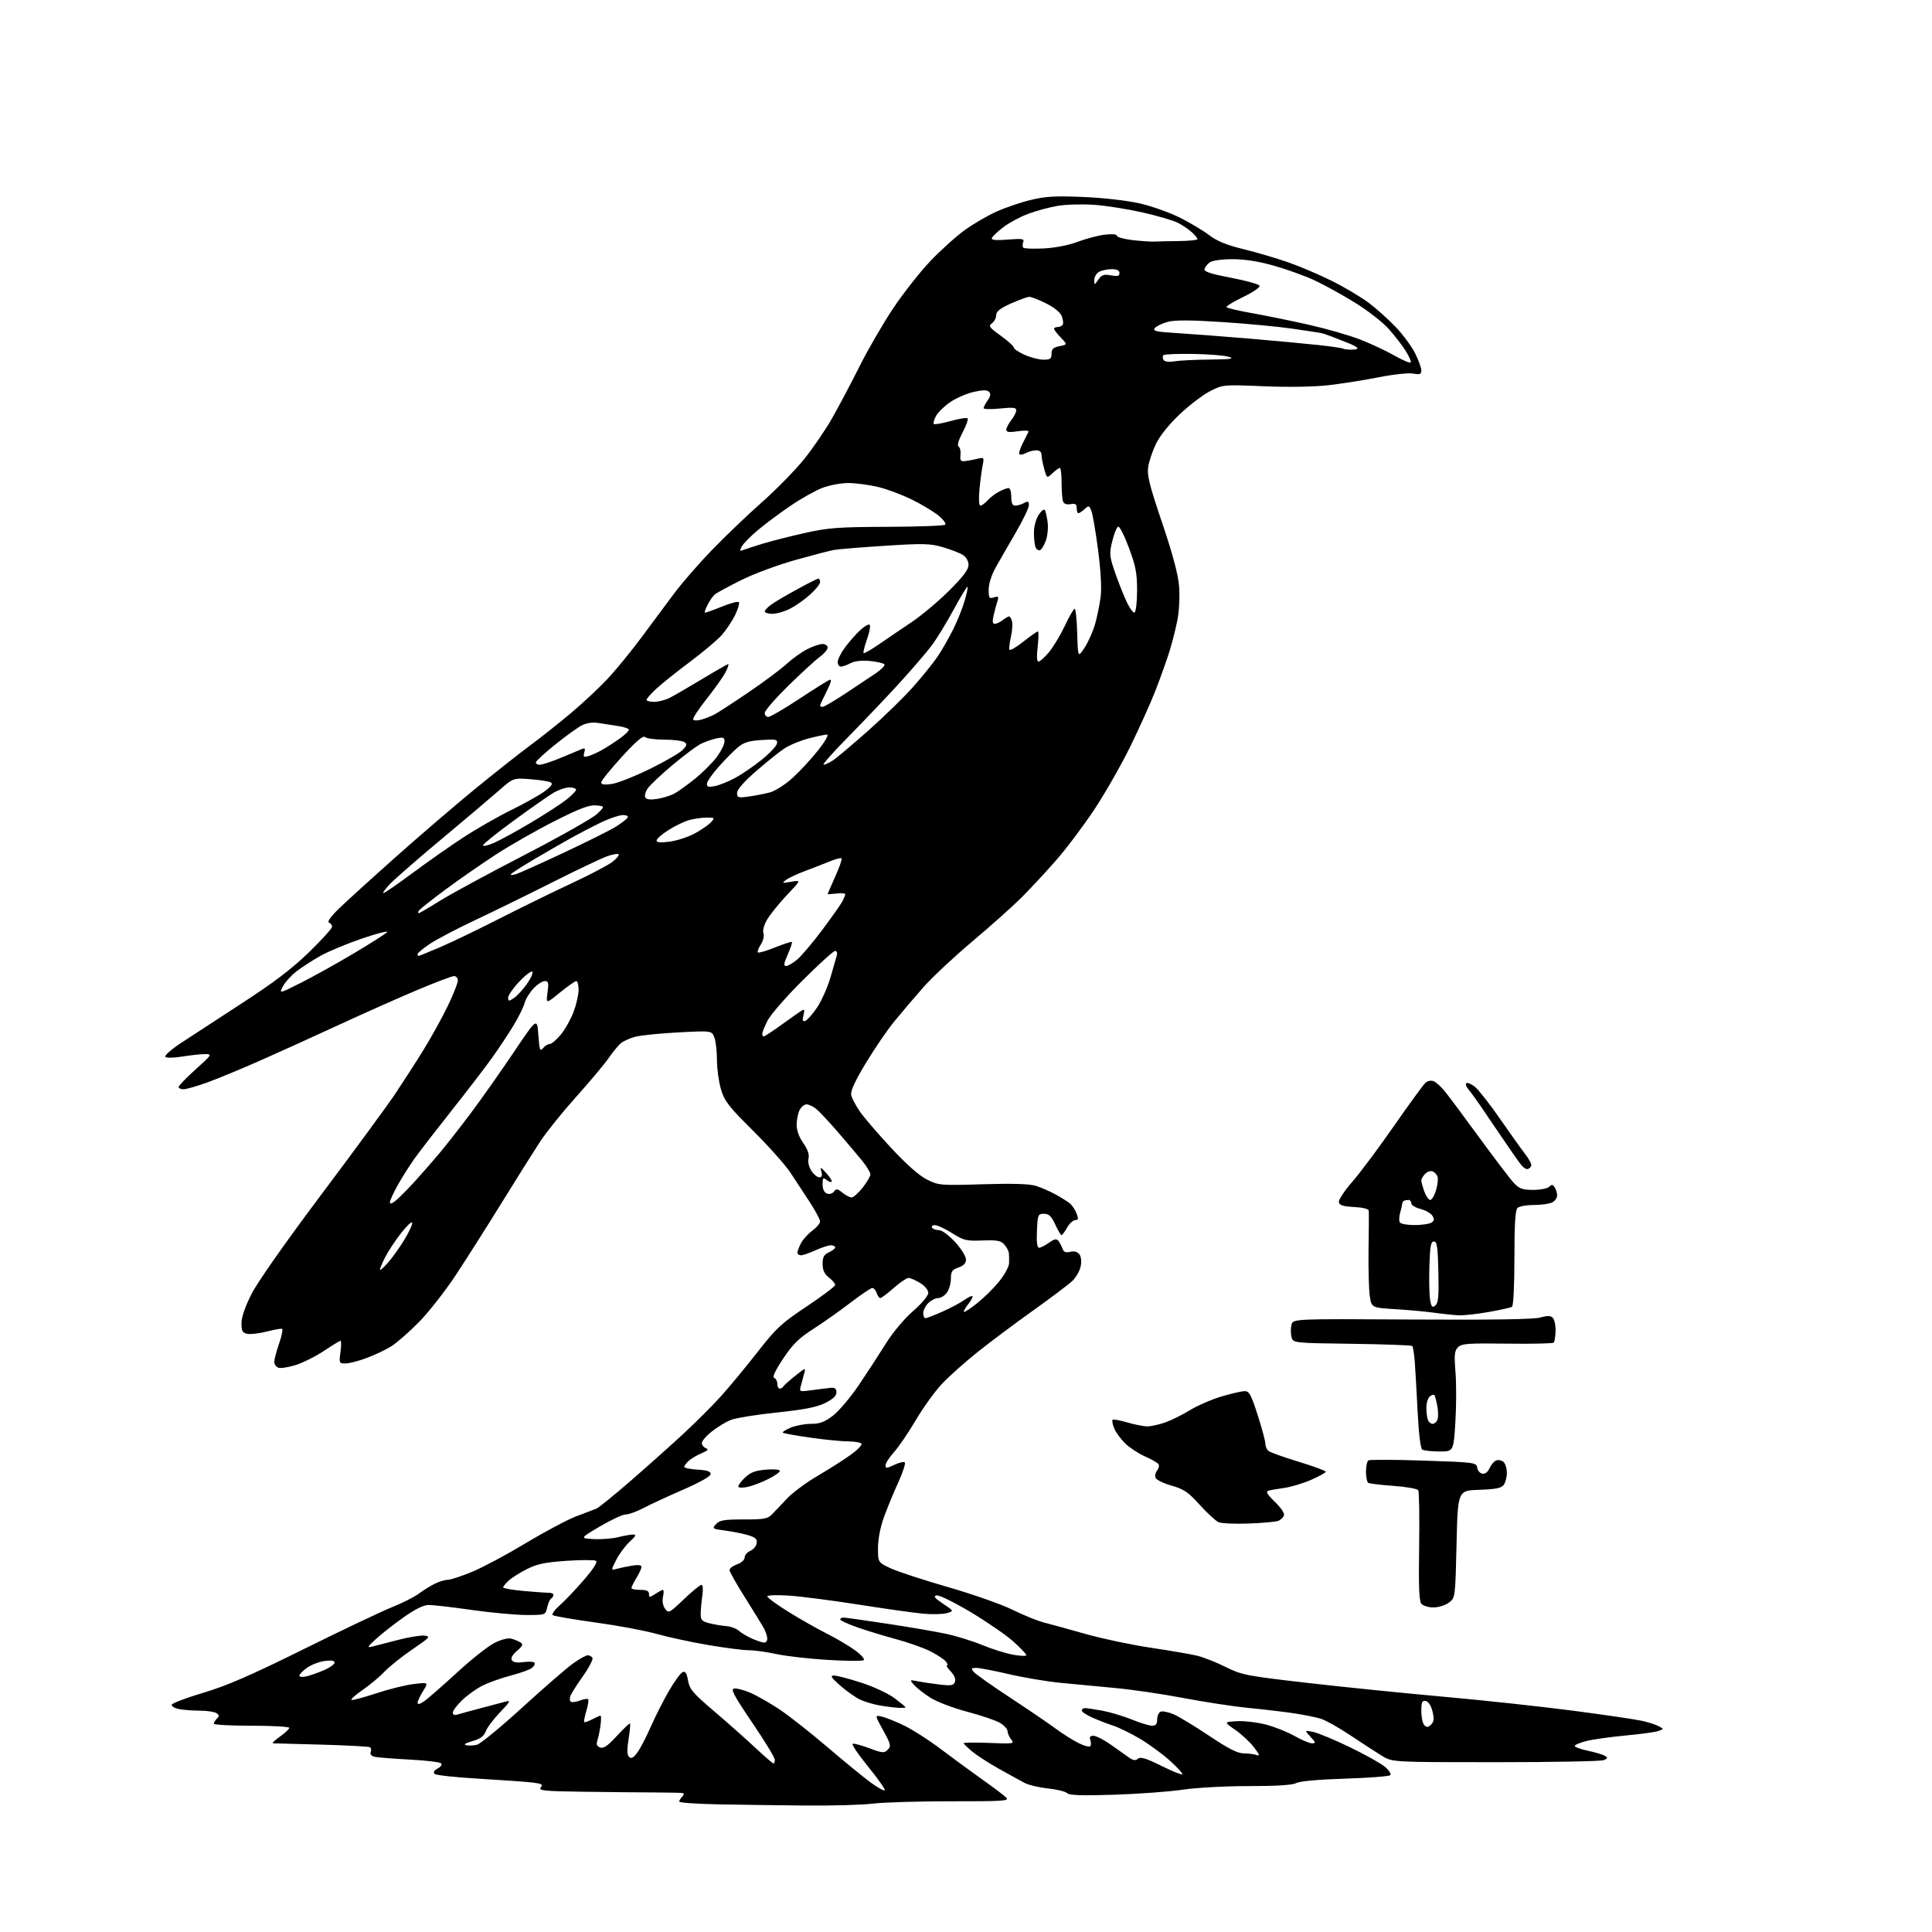 <?xml version="1.0" encoding="UTF-8" standalone="no"?>
<svg 
  version="1.1" 
  xmlns="http://www.w3.org/2000/svg" 
  xmlns:xlink="http://www.w3.org/1999/xlink" 
  xmlns:svg="http://www.w3.org/2000/svg"
  xmlns:rdf="http://www.w3.org/1999/02/22-rdf-syntax-ns#"
  xmlns:cc="http://creativecommons.org/ns#"
  xmlns:dc="http://purl.org/dc/elements/1.1/"
  viewBox="0 0 768 768"
  width="768"
  height="768"
>
<style>svg {background-color: white; }</style>"
<path stroke="none" fill="black" fill-rule="evenodd" d="M320.00,717.73C309.27,717.64 293.64,717.42 285.25,717.25C276.86,717.08 270.00,716.60 270.00,716.17C270.00,715.75 270.54,714.86 271.20,714.20C271.86,713.54 271.97,712.90 271.45,712.78C270.93,712.66 266.00,712.55 260.50,712.53C255.00,712.51 242.23,712.39 232.13,712.25C216.33,712.04 213.92,711.80 214.94,710.57C215.93,709.38 215.41,709.05 211.81,708.60C209.44,708.30 199.90,707.62 190.61,707.08C181.32,706.55 173.28,705.68 172.75,705.15C172.13,704.53 172.58,703.76 174.00,703.00C175.27,702.32 175.84,701.44 175.34,700.94C174.86,700.46 169.30,699.80 162.98,699.47C156.67,699.14 150.45,698.66 149.16,698.40C147.64,698.08 147.01,697.41 147.37,696.49C147.67,695.71 147.54,694.83 147.08,694.55C146.63,694.27 137.99,693.81 127.89,693.52C117.79,693.23 109.08,693.00 108.53,693.00C107.98,693.00 109.21,691.80 111.26,690.34C113.32,688.88 115.00,687.30 115.00,686.84C115.00,686.38 108.25,686.00 100.00,686.00C91.75,686.00 85.00,685.64 85.00,685.20C85.00,684.76 85.56,683.84 86.24,683.16C87.23,682.17 87.18,681.72 85.99,680.97C85.17,680.45 82.19,680.02 79.37,680.02C76.56,680.01 72.83,679.72 71.09,679.37C69.35,679.02 68.09,678.24 68.29,677.63C68.49,677.02 74.17,674.88 80.91,672.87C90.26,670.09 99.71,665.97 120.83,655.51C136.05,647.97 151.81,640.48 155.86,638.87C159.91,637.25 164.63,634.88 166.36,633.58C168.09,632.29 170.94,630.51 172.70,629.62C174.46,628.73 176.83,628.00 177.97,628.00C179.11,628.00 183.52,626.55 187.77,624.78C192.02,623.01 201.57,617.90 209.00,613.43C216.43,608.95 225.43,604.16 229.00,602.78C232.57,601.40 236.18,600.04 237.00,599.75C237.82,599.47 243.88,594.57 250.46,588.87C257.03,583.17 266.48,574.73 271.46,570.13C276.43,565.53 283.23,558.75 286.56,555.06C289.89,551.38 296.40,543.51 301.03,537.58C308.61,527.88 310.58,526.04 320.73,519.29C326.93,515.16 332.00,511.33 332.00,510.78C332.00,510.24 330.88,508.90 329.50,507.82C327.70,506.40 327.00,504.89 327.00,502.41C327.00,499.70 327.54,498.71 329.50,497.82C330.88,497.19 332.00,496.30 332.00,495.84C332.00,495.38 331.21,495.01 330.25,495.02C329.29,495.03 326.54,495.93 324.14,497.02C321.74,498.11 319.16,499.00 318.39,499.00C317.63,499.00 317.00,498.53 317.00,497.95C317.00,497.37 317.63,495.69 318.40,494.20C319.17,492.72 321.20,490.47 322.90,489.22C324.61,487.97 326.00,486.31 326.00,485.54C326.00,484.77 324.14,481.30 321.87,477.82C319.61,474.34 316.12,469.04 314.12,466.02C312.13,463.01 305.48,455.57 299.35,449.48C289.61,439.81 288.00,437.74 286.60,433.03C285.72,430.06 285.00,424.82 285.00,421.38C285.00,417.94 284.54,413.91 283.97,412.42C282.94,409.70 282.94,409.70 269.72,410.39C262.45,410.77 254.70,411.55 252.50,412.13C250.30,412.71 247.66,413.93 246.63,414.84C245.61,415.75 243.44,418.42 241.82,420.77C240.20,423.12 234.45,429.98 229.03,436.01C223.62,442.04 217.20,450.02 214.75,453.74C212.31,457.46 205.44,468.38 199.50,478.00C193.56,487.62 185.28,500.67 181.10,506.99C176.92,513.30 170.35,521.68 166.50,525.59C162.65,529.50 157.70,533.83 155.50,535.20C153.30,536.57 148.90,538.66 145.71,539.84C142.53,541.03 138.76,542.00 137.33,542.00C134.82,542.00 134.75,541.84 135.34,537.50C135.68,535.02 135.69,533.00 135.36,533.00C135.02,533.00 132.08,534.79 128.81,536.97C125.53,539.16 120.46,541.70 117.54,542.62C114.61,543.54 111.49,544.02 110.61,543.68C109.72,543.34 109.01,542.26 109.03,541.28C109.05,540.30 109.92,537.02 110.97,534.00C112.02,530.98 112.53,528.38 112.11,528.23C111.70,528.07 108.96,528.56 106.04,529.31C103.12,530.06 99.66,530.47 98.36,530.22C96.38,529.84 96.00,529.17 96.00,526.00C96.00,523.59 97.43,519.40 99.99,514.37C102.35,509.70 113.60,493.68 127.62,475.00C140.62,457.68 153.84,439.68 156.98,435.00C160.12,430.32 165.22,422.42 168.30,417.43C171.38,412.44 175.72,404.59 177.95,399.99C180.18,395.38 182.00,390.79 182.00,389.80C182.00,388.81 181.33,388.00 180.51,388.00C179.69,388.00 173.05,390.51 165.76,393.59C158.47,396.66 144.40,402.92 134.50,407.50C124.60,412.08 110.42,418.51 103.00,421.78C95.58,425.06 86.21,428.92 82.19,430.37C78.17,431.82 74.01,433.00 72.94,433.00C71.87,433.00 71.00,432.59 71.00,432.09C71.00,431.59 74.04,428.44 77.75,425.11C84.33,419.19 84.43,419.04 81.50,419.02C79.85,419.02 75.81,419.45 72.53,419.99C69.25,420.53 66.19,420.59 65.73,420.13C65.27,419.67 67.95,417.26 71.69,414.77C75.44,412.29 86.38,405.15 96.00,398.91C108.78,390.63 116.00,385.15 122.75,378.60C127.84,373.67 132.00,369.08 132.00,368.40C132.00,367.72 131.44,366.97 130.75,366.73C129.99,366.46 131.48,364.35 134.51,361.40C137.26,358.70 147.39,349.50 157.01,340.94C166.63,332.37 180.80,320.21 188.50,313.90C196.20,307.59 206.10,299.76 210.50,296.50C214.90,293.24 222.33,287.36 227.00,283.43C231.68,279.50 238.22,273.38 241.53,269.84C244.85,266.29 250.88,258.92 254.94,253.45C258.99,247.98 264.83,240.12 267.91,236.00C270.98,231.88 277.73,224.11 282.91,218.74C288.09,213.37 297.03,204.82 302.77,199.74C308.52,194.66 316.12,186.90 319.67,182.50C323.21,178.10 328.28,170.68 330.92,166.00C333.57,161.32 338.46,152.06 341.79,145.42C345.12,138.77 351.13,128.43 355.14,122.43C359.15,116.44 365.82,107.98 369.96,103.64C374.11,99.30 380.27,93.77 383.65,91.36C387.04,88.94 392.66,85.67 396.15,84.10C399.64,82.52 405.77,80.44 409.77,79.48C415.67,78.05 419.61,77.83 430.77,78.31C438.79,78.65 448.09,79.72 453.14,80.88C457.89,81.97 465.08,84.53 469.12,86.56C473.15,88.59 478.37,91.72 480.72,93.51C483.77,95.84 487.63,97.42 494.25,99.03C499.34,100.28 507.32,102.62 512.00,104.24C516.67,105.87 524.55,109.22 529.50,111.70C534.45,114.17 540.98,118.05 544.00,120.31C547.02,122.57 551.87,126.90 554.77,129.94C557.67,132.97 561.16,137.69 562.52,140.42C563.89,143.16 565.00,146.22 565.00,147.24C565.00,148.78 564.46,148.99 561.75,148.50C559.96,148.17 553.85,148.82 548.13,149.96C542.43,151.09 533.43,152.51 528.13,153.12C522.24,153.79 512.24,153.95 502.34,153.54C486.33,152.88 486.14,152.89 481.10,155.45C478.30,156.87 472.86,160.99 469.03,164.61C464.78,168.62 461.08,173.21 459.56,176.35C458.18,179.18 456.78,183.33 456.43,185.56C455.92,188.91 456.88,192.80 461.96,207.80C466.11,220.05 468.31,228.25 468.70,232.94C469.02,236.83 468.76,242.67 468.09,246.20C467.44,249.66 465.98,255.43 464.86,259.00C463.74,262.57 461.24,269.55 459.32,274.50C457.39,279.45 452.87,289.49 449.28,296.81C445.69,304.12 439.26,315.37 435.00,321.81C430.74,328.24 423.90,337.32 419.80,342.00C415.70,346.68 409.51,353.34 406.03,356.82C402.55,360.30 393.80,368.10 386.60,374.16C379.39,380.22 370.65,388.40 367.16,392.34C363.68,396.28 358.44,402.43 355.52,406.00C352.61,409.57 347.44,417.16 344.03,422.85C339.63,430.18 337.99,433.83 338.39,435.40C338.69,436.62 340.19,439.46 341.72,441.72C343.25,443.98 348.82,450.48 354.10,456.17C360.36,462.90 365.37,467.33 368.49,468.89C373.14,471.21 373.81,471.27 390.68,470.76C402.48,470.40 409.28,470.61 411.79,471.40C413.83,472.03 417.30,473.54 419.50,474.75C421.70,475.96 424.27,477.56 425.21,478.31C426.15,479.05 427.38,480.86 427.94,482.33C428.76,484.50 428.66,485.00 427.43,485.00C426.59,485.00 425.14,486.35 424.20,487.99C423.27,489.64 422.26,490.99 421.97,490.99C421.68,491.00 420.56,489.09 419.47,486.75C417.92,483.41 416.96,482.50 415.00,482.50C412.61,482.50 412.49,482.80 412.20,489.25C412.00,493.81 412.28,496.00 413.05,496.00C413.68,496.00 415.45,495.11 416.98,494.01C419.14,492.47 419.99,492.30 420.73,493.26C421.26,493.94 421.99,495.34 422.35,496.36C422.84,497.72 423.64,498.06 425.39,497.62C426.89,497.24 428.23,497.57 429.00,498.50C429.75,499.41 429.99,501.27 429.60,503.31C429.26,505.15 427.74,507.81 426.24,509.23C424.73,510.65 417.70,515.94 410.62,520.99C403.54,526.04 393.64,533.44 388.62,537.45C383.60,541.45 377.22,547.15 374.43,550.11C371.65,553.08 366.98,559.55 364.06,564.50C361.15,569.45 357.24,575.19 355.38,577.25C353.52,579.32 352.00,581.67 352.00,582.49C352.00,583.76 352.49,583.73 355.49,582.30C357.41,581.39 359.29,580.96 359.67,581.34C360.06,581.72 358.89,585.29 357.08,589.27C355.26,593.25 352.72,599.42 351.41,603.00C349.96,606.99 349.03,611.74 349.02,615.31C349.00,621.11 349.00,621.11 354.25,623.51C357.14,624.83 367.38,628.17 377.00,630.94C386.62,633.71 398.10,637.75 402.50,639.91C406.90,642.08 412.52,644.36 415.00,644.98C417.48,645.61 424.90,647.65 431.50,649.52C438.10,651.39 449.80,653.86 457.50,655.01C465.20,656.16 473.52,657.59 476.00,658.20C478.48,658.81 483.53,660.81 487.24,662.66C493.61,665.83 495.42,666.18 519.74,668.98C533.91,670.61 558.33,673.09 574.00,674.49C589.67,675.89 612.79,678.39 625.37,680.04C637.95,681.69 650.27,683.50 652.75,684.06C655.23,684.61 658.19,685.57 659.34,686.18C661.43,687.30 661.43,687.30 659.30,688.08C658.14,688.52 652.24,689.33 646.19,689.89C640.15,690.46 633.13,691.44 630.60,692.08C628.07,692.72 626.00,693.60 626.00,694.05C626.00,694.49 628.36,695.35 631.25,695.96C634.14,696.56 637.16,697.47 637.97,697.97C639.21,698.74 639.13,699.02 637.47,699.70C636.39,700.14 617.05,700.50 594.50,700.50C553.50,700.50 553.50,700.50 549.39,698.00C547.13,696.62 541.50,692.97 536.89,689.88C532.28,686.79 526.92,683.79 525.00,683.20C523.08,682.62 518.35,681.67 514.50,681.08C510.65,680.50 502.55,679.54 496.50,678.95C490.45,678.36 478.75,676.58 470.50,675.00C462.25,673.43 450.10,671.64 443.50,671.03C436.90,670.43 427.00,669.48 421.50,668.94C416.00,668.40 406.77,666.85 401.00,665.49C395.23,664.14 389.43,663.03 388.13,663.02C386.06,663.00 385.93,663.21 387.09,664.61C387.83,665.50 394.30,670.08 401.47,674.79C408.64,679.50 416.75,685.02 419.50,687.06C422.25,689.10 426.39,691.72 428.70,692.88C431.00,694.04 433.14,694.58 433.45,694.08C433.76,693.59 433.73,692.46 433.40,691.59C432.97,690.48 433.36,690.00 434.66,690.00C435.69,690.00 438.78,691.58 441.52,693.50C444.26,695.43 447.51,697.73 448.76,698.62C450.45,699.83 451.35,699.96 452.36,699.12C453.38,698.27 455.57,698.93 461.60,701.92C465.94,704.08 469.72,705.61 469.99,705.32C470.27,705.03 468.02,702.57 465.00,699.85C461.98,697.13 456.57,693.19 453.00,691.09C449.43,688.99 444.73,686.69 442.56,685.99C440.39,685.29 436.68,683.86 434.31,682.81C431.94,681.76 430.00,680.48 430.00,679.95C430.00,679.43 430.59,679.00 431.32,679.00C432.04,679.00 435.15,679.47 438.23,680.03C441.31,680.60 446.56,682.18 449.89,683.53C453.23,684.89 456.87,686.00 457.98,686.00C459.47,686.00 460.00,685.34 460.00,683.47C460.00,682.08 460.62,680.70 461.38,680.41C462.14,680.11 464.40,680.56 466.41,681.40C468.41,682.23 474.79,686.09 480.58,689.96C488.41,695.20 491.97,697.00 494.47,697.00C496.32,697.00 498.63,697.31 499.61,697.68C500.92,698.18 500.64,697.39 498.51,694.61C496.94,692.55 493.59,689.43 491.08,687.68C486.50,684.50 486.50,684.50 491.67,684.20C494.51,684.04 499.68,684.64 503.17,685.53C506.65,686.43 511.80,688.48 514.62,690.08C517.44,691.69 520.55,693.00 521.55,693.00C523.12,693.00 523.05,692.67 520.92,690.38C518.50,687.77 518.50,687.77 522.00,688.47C523.92,688.86 530.45,691.57 536.50,694.49C542.55,697.41 548.85,700.93 550.50,702.31C552.15,703.69 553.13,705.20 552.67,705.66C552.21,706.12 544.11,706.74 534.67,707.04C524.11,707.37 516.66,708.05 515.32,708.79C513.85,709.60 507.62,710.00 496.44,710.00C487.11,710.00 475.49,710.63 470.12,711.43C464.83,712.22 452.60,713.11 442.95,713.43C430.03,713.84 425.08,713.68 424.20,712.80C423.54,712.14 420.14,711.31 416.64,710.95C413.15,710.58 408.98,709.61 407.39,708.78C405.80,707.95 401.21,705.42 397.18,703.17C393.16,700.92 388.35,697.82 386.50,696.29C384.66,694.75 383.11,693.26 383.07,692.96C383.03,692.67 387.60,692.61 393.23,692.84C402.90,693.23 403.37,693.16 401.99,691.49C401.19,690.52 400.52,689.03 400.52,688.17C400.51,687.32 399.13,685.82 397.46,684.84C395.80,683.87 389.95,681.89 384.46,680.44C378.98,679.00 372.43,676.50 369.89,674.90C367.36,673.29 364.44,671.01 363.39,669.84C361.50,667.69 361.50,667.69 364.95,668.36C366.84,668.73 370.77,669.31 373.68,669.65C378.07,670.17 379.07,669.99 379.61,668.58C380.01,667.53 379.39,665.98 377.95,664.45C376.69,663.10 376.01,662.00 376.45,662.00C376.89,662.00 376.66,661.29 375.94,660.42C375.21,659.55 372.46,657.74 369.80,656.40C367.15,655.06 361.05,652.90 356.24,651.60C351.43,650.31 344.46,648.18 340.75,646.88C337.04,645.57 334.00,644.17 334.00,643.75C334.00,643.34 334.56,643.00 335.25,643.00C335.94,643.00 343.70,644.09 352.50,645.43C361.30,646.76 371.88,648.57 376.00,649.45C380.12,650.33 386.65,652.35 390.50,653.94C394.35,655.53 399.86,657.26 402.75,657.78C405.64,658.30 408.00,658.38 408.00,657.96C408.00,657.53 405.67,655.09 402.83,652.54C399.99,649.98 392.37,644.73 385.90,640.86C379.43,636.99 373.32,633.99 372.32,634.20C370.91,634.49 371.49,635.24 374.87,637.50C379.24,640.43 379.24,640.43 376.37,641.25C374.79,641.70 370.57,641.80 367.00,641.47C363.43,641.14 351.95,639.53 341.50,637.88C331.05,636.23 318.56,634.62 313.75,634.29C308.80,633.96 305.01,634.09 305.02,634.60C305.03,635.10 308.74,637.81 313.27,640.64C317.80,643.46 324.65,647.36 328.50,649.29C332.35,651.23 337.46,654.24 339.86,655.99C342.26,657.74 343.84,659.51 343.36,659.92C342.89,660.33 336.43,660.30 329.00,659.84C321.57,659.39 312.41,658.34 308.63,657.51C304.85,656.68 299.95,656.00 297.74,656.00C295.53,656.00 288.27,655.07 281.61,653.94C274.95,652.81 265.68,650.81 261.00,649.50C256.32,648.18 245.30,646.13 236.50,644.93C227.70,643.72 220.14,642.42 219.70,642.02C219.26,641.62 220.54,639.86 222.54,638.10C224.55,636.34 228.86,631.80 232.12,628.02C235.95,623.58 237.65,620.90 236.91,620.45C236.29,620.06 231.01,620.06 225.20,620.45C216.83,621.01 213.56,621.69 209.56,623.69C206.78,625.08 203.49,627.15 202.25,628.28C201.01,629.42 200.00,630.65 200.00,631.03C200.00,631.40 203.71,632.04 208.25,632.44C212.79,632.85 217.29,633.17 218.25,633.15C219.21,633.14 220.00,633.52 220.00,634.00C220.00,634.49 219.58,635.14 219.08,635.45C218.57,635.77 217.86,637.37 217.50,639.01C216.84,642.00 216.84,642.00 209.17,641.98C204.95,641.98 195.21,641.08 187.53,639.98C179.84,638.89 172.17,638.00 170.47,638.00C168.39,638.00 165.14,639.59 160.44,642.91C156.62,645.61 151.70,649.46 149.50,651.48C145.98,654.70 145.80,655.07 148.00,654.53C149.38,654.19 153.98,653.00 158.24,651.89C162.49,650.78 167.22,650.01 168.74,650.18C171.28,650.48 170.90,650.91 163.89,655.68C159.71,658.53 154.76,662.49 152.89,664.48C151.03,666.46 147.10,669.74 144.17,671.77C141.24,673.79 139.25,675.58 139.76,675.75C140.28,675.93 144.70,674.73 149.60,673.11C154.49,671.48 161.16,669.83 164.42,669.44C170.33,668.73 170.33,668.73 168.17,672.23C166.97,674.16 166.00,676.28 166.00,676.94C166.00,677.68 167.04,677.39 168.75,676.17C170.26,675.08 176.13,669.95 181.79,664.76C187.45,659.56 194.11,654.30 196.59,653.06C199.29,651.71 201.98,651.04 203.30,651.40C204.51,651.72 206.14,652.40 206.91,652.90C208.05,653.64 207.78,654.29 205.50,656.25C203.69,657.80 202.96,659.13 203.47,659.95C203.99,660.79 205.58,661.05 208.13,660.71C210.26,660.42 212.22,660.55 212.49,660.98C212.76,661.42 212.31,662.32 211.50,663.00C210.69,663.67 206.92,665.04 203.13,666.03C199.33,667.03 194.26,668.83 191.86,670.03C189.46,671.23 185.81,673.83 183.75,675.81C181.69,677.79 180.00,680.02 180.00,680.77C180.00,681.61 180.67,681.92 181.75,681.58C182.71,681.28 186.88,680.14 191.00,679.06C195.12,677.97 199.62,676.77 201.00,676.41C203.15,675.83 202.85,676.41 198.81,680.62C196.23,683.30 193.66,686.71 193.10,688.20C192.35,690.19 190.97,691.22 187.79,692.12C184.99,692.92 184.13,693.49 185.33,693.76C186.34,693.99 188.26,693.90 189.61,693.56C190.96,693.22 199.08,686.55 207.65,678.72C216.23,670.90 225.29,663.04 227.80,661.25C230.30,659.46 232.92,658.00 233.62,658.00C234.31,658.00 235.17,658.46 235.51,659.02C235.86,659.58 234.16,662.85 231.74,666.27C229.32,669.70 227.06,673.27 226.71,674.22C226.37,675.16 226.48,676.18 226.96,676.48C227.44,676.77 229.06,676.55 230.55,675.98C232.05,675.41 233.51,675.18 233.80,675.47C234.09,675.75 233.77,677.83 233.09,680.09C232.41,682.35 232.03,684.36 232.23,684.56C232.43,684.76 233.86,684.27 235.41,683.46C236.96,682.66 238.45,682.00 238.72,682.00C238.99,682.00 238.99,683.69 238.72,685.75C238.45,687.81 237.90,690.51 237.50,691.74C236.96,693.40 237.23,694.15 238.56,694.66C239.90,695.18 241.58,694.01 245.22,690.05C247.90,687.14 250.25,684.93 250.44,685.13C250.64,685.33 250.37,688.16 249.86,691.41C249.19,695.64 249.25,697.63 250.06,698.41C250.90,699.21 251.75,698.78 253.25,696.82C254.37,695.34 256.83,690.65 258.71,686.38C260.59,682.12 263.89,675.62 266.04,671.93C268.19,668.25 270.60,664.98 271.40,664.68C272.45,664.27 273.02,665.19 273.51,668.05C274.09,671.46 275.41,673.03 283.84,680.21C289.15,684.74 296.52,691.27 300.21,694.73C303.90,698.18 307.16,701.00 307.46,701.00C307.76,701.00 308.00,700.33 308.00,699.51C308.00,698.69 303.96,692.05 299.01,684.76C291.71,673.99 290.36,671.44 291.82,671.21C292.81,671.04 295.71,671.80 298.25,672.89C300.79,673.98 305.94,676.91 309.69,679.40C313.43,681.88 322.04,688.64 328.80,694.41C335.57,700.19 343.36,706.56 346.10,708.57C348.85,710.59 351.36,711.98 351.68,711.66C352.00,711.34 349.04,707.12 345.11,702.29C341.18,697.46 338.42,693.36 338.97,693.18C339.52,692.99 342.52,693.80 345.65,694.97C350.80,696.90 351.48,696.95 352.89,695.54C354.30,694.13 354.13,693.40 351.08,687.84C347.70,681.71 347.70,681.71 350.60,682.39C352.20,682.77 356.20,684.38 359.50,685.98C362.80,687.58 369.26,691.72 373.85,695.19C378.44,698.66 385.86,704.10 390.34,707.28C394.82,710.45 399.16,713.73 399.99,714.56C401.33,715.90 398.93,716.06 378.00,716.04C365.07,716.03 351.12,716.45 347.00,716.97C342.88,717.49 330.73,717.83 320.00,717.73zM568.89,685.54C570.04,684.39 570.16,683.22 569.43,680.29C568.86,677.98 567.82,676.39 566.75,676.19C565.30,675.91 565.00,676.60 565.00,680.23C565.00,682.63 565.54,685.14 566.21,685.81C567.15,686.75 567.74,686.69 568.89,685.54zM357.25,678.88C355.74,678.82 352.41,678.41 349.86,677.98C347.31,677.55 343.71,676.48 341.86,675.60C340.01,674.72 336.48,672.22 334.00,670.04C330.42,666.89 329.91,666.08 331.50,666.05C332.60,666.04 337.46,667.30 342.31,668.87C347.21,670.45 353.09,673.19 355.56,675.04C358.00,676.87 360.00,678.51 360.00,678.69C360.00,678.86 358.76,678.95 357.25,678.88zM121.75,666.40C123.26,666.05 126.41,664.94 128.75,663.94C131.09,662.93 133.00,661.58 133.00,660.92C133.00,660.12 131.73,659.91 129.05,660.27C126.87,660.56 123.72,661.77 122.05,662.97C120.37,664.16 119.00,665.56 119.00,666.09C119.00,666.61 120.23,666.75 121.75,666.40zM303.75,652.96C304.44,652.98 305.00,652.30 305.00,651.43C305.00,650.57 304.49,648.89 303.88,647.68C303.26,646.48 299.88,640.96 296.38,635.42C292.87,629.88 290.00,624.79 290.00,624.12C290.00,623.45 291.35,622.43 293.00,621.85C294.71,621.25 296.00,620.09 296.00,619.14C296.00,618.22 297.01,617.03 298.25,616.49C299.49,615.94 300.63,614.57 300.80,613.42C301.03,611.78 300.30,611.11 297.30,610.22C295.21,609.61 291.12,608.80 288.22,608.42C283.13,607.76 283.00,607.66 284.62,605.87C286.04,604.30 287.80,604.00 295.65,604.00C304.06,604.00 305.21,603.77 307.10,601.75C308.25,600.51 310.96,597.67 313.12,595.43C315.27,593.19 320.74,589.18 325.27,586.52C329.80,583.86 335.64,580.14 338.25,578.25C340.87,576.37 342.76,574.41 342.45,573.91C342.14,573.41 339.77,572.99 337.19,572.98C334.61,572.97 327.81,572.30 322.08,571.48C316.36,570.67 311.45,569.78 311.18,569.51C310.91,569.25 312.32,568.35 314.31,567.51C316.31,566.68 319.94,566.00 322.39,566.00C325.88,566.00 327.77,565.29 331.12,562.74C333.47,560.95 338.12,555.44 341.46,550.49C344.80,545.55 349.63,538.12 352.20,534.00C354.88,529.69 359.45,524.24 362.94,521.19C366.48,518.09 369.00,515.07 369.00,513.93C369.00,512.79 367.63,511.14 365.75,509.99C363.96,508.90 361.89,508.01 361.15,508.00C360.41,508.00 357.76,509.80 355.26,512.00C352.76,514.20 350.36,516.00 349.93,516.00C349.49,516.00 348.85,515.10 348.50,514.00C348.15,512.90 347.37,512.00 346.77,512.00C346.17,512.00 342.26,514.62 338.09,517.83C333.91,521.03 327.25,525.74 323.29,528.28C317.51,531.99 315.12,534.35 311.29,540.12C308.14,544.86 306.93,547.47 307.75,547.75C308.44,547.98 309.00,549.03 309.00,550.08C309.00,551.14 309.42,552.00 309.94,552.00C310.46,552.00 311.14,551.58 311.45,551.07C311.77,550.56 313.90,548.66 316.19,546.85C320.25,543.63 320.33,543.61 319.67,546.03C319.29,547.39 318.70,549.58 318.34,550.91C317.71,553.29 317.75,553.31 323.10,552.57C326.07,552.16 329.40,551.75 330.50,551.66C331.89,551.55 332.50,552.11 332.50,553.50C332.50,554.87 331.09,556.20 328.00,557.73C324.66,559.38 319.67,560.36 308.64,561.51C300.47,562.36 292.22,563.72 290.31,564.52C288.39,565.32 285.06,567.37 282.91,569.07C280.76,570.77 279.00,572.82 279.00,573.62C279.00,574.41 279.72,575.34 280.60,575.68C281.81,576.14 281.39,576.64 278.88,577.69C277.06,578.46 274.76,579.81 273.78,580.70C272.80,581.59 272.00,582.67 272.00,583.10C272.00,583.54 274.36,584.03 277.25,584.20C281.04,584.42 282.50,584.91 282.50,585.95C282.50,586.85 278.26,589.25 271.50,592.19C265.45,594.82 258.36,598.10 255.75,599.49C253.14,600.87 249.99,602.01 248.75,602.02C247.51,602.03 242.90,604.17 238.50,606.77C230.50,611.50 230.50,611.50 235.98,611.81C239.00,611.98 243.36,611.64 245.67,611.06C247.99,610.48 250.69,610.00 251.67,610.00C253.06,610.00 252.76,610.62 250.31,612.86C248.59,614.43 246.20,617.65 245.00,620.00C242.82,624.28 242.82,624.28 245.16,623.64C246.45,623.29 249.19,622.72 251.25,622.37C253.70,621.96 255.00,622.13 255.00,622.85C255.00,623.46 254.10,625.43 253.00,627.23C251.91,629.03 251.01,630.84 251.00,631.25C251.00,631.66 252.57,632.00 254.50,632.00C257.06,632.00 258.00,632.44 258.00,633.62C258.00,635.10 258.20,635.10 260.46,633.62C261.82,632.73 263.21,632.00 263.54,632.00C263.88,632.00 263.89,633.25 263.55,634.77C263.18,636.48 263.49,638.29 264.38,639.51C265.76,641.40 266.06,641.25 271.84,635.74C275.14,632.58 278.29,630.00 278.83,630.00C279.41,630.00 279.56,631.72 279.19,634.25C278.86,636.59 278.56,639.83 278.54,641.45C278.51,643.99 278.98,644.51 282.00,645.27C283.93,645.76 286.95,646.27 288.73,646.41C290.51,646.55 292.77,647.39 293.76,648.29C294.75,649.18 297.12,650.59 299.03,651.42C300.94,652.24 303.06,652.94 303.75,652.96zM569.87,638.98C567.87,638.99 565.70,638.34 565.02,637.52C564.11,636.43 563.88,630.50 564.13,614.77C564.31,603.07 564.14,593.01 563.76,592.40C563.38,591.80 558.96,591.01 553.95,590.66C548.93,590.30 544.41,589.76 543.91,589.45C543.41,589.14 543.00,587.14 543.00,585.00C543.00,582.86 543.44,580.85 543.97,580.52C544.50,580.19 554.38,580.23 565.92,580.61C586.17,581.28 586.91,581.38 587.20,583.39C587.37,584.54 588.28,585.63 589.24,585.81C590.32,586.02 591.41,585.19 592.12,583.63C592.75,582.24 593.94,580.85 594.76,580.54C595.58,580.22 596.87,580.48 597.63,581.11C598.38,581.73 599.00,583.68 599.00,585.43C599.00,587.18 598.44,589.37 597.75,590.28C596.79,591.56 594.53,592.01 588.00,592.22C579.50,592.50 579.50,592.50 579.00,613.81C578.50,635.10 578.50,635.12 576.00,637.04C574.61,638.10 571.88,638.97 569.87,638.98zM496.50,605.62C491.00,605.83 485.56,605.59 484.41,605.09C483.26,604.59 479.89,601.49 476.91,598.19C472.33,593.12 470.61,591.95 465.70,590.56C462.51,589.66 459.65,588.25 459.34,587.45C459.03,586.64 459.32,585.32 459.97,584.53C460.63,583.74 460.89,582.63 460.54,582.07C460.20,581.51 457.80,580.12 455.21,578.98C452.62,577.83 449.07,575.51 447.32,573.82C445.57,572.12 443.59,569.43 442.93,567.84C442.27,566.24 441.97,564.69 442.27,564.40C442.56,564.11 445.18,564.57 448.08,565.43C450.99,566.29 454.57,567.00 456.06,567.00C457.54,567.00 460.72,566.31 463.12,565.47C465.53,564.63 469.98,562.43 473.00,560.58C476.02,558.73 481.70,556.26 485.61,555.11C489.52,553.95 493.66,553.00 494.81,553.00C496.58,553.00 497.38,554.49 499.95,562.51C501.63,567.74 503.00,572.86 503.00,573.89C503.00,574.92 503.56,576.22 504.25,576.78C504.94,577.34 510.34,579.27 516.25,581.07C522.16,582.87 527.00,584.65 527.00,585.04C527.00,585.42 524.35,586.89 521.12,588.29C517.88,589.69 513.04,591.14 510.37,591.50C507.69,591.86 504.86,592.36 504.08,592.61C503.09,592.93 503.91,594.26 506.80,597.04C509.23,599.37 510.71,601.60 510.39,602.43C510.09,603.21 509.09,604.16 508.17,604.55C507.25,604.93 502.00,605.42 496.50,605.62zM297.37,591.03C295.51,591.45 293.78,591.46 293.53,591.05C293.28,590.64 294.40,589.04 296.01,587.49C298.32,585.28 300.15,584.57 304.48,584.21C307.61,583.95 310.00,584.16 310.00,584.70C310.00,585.22 307.92,586.69 305.37,587.96C302.83,589.23 299.22,590.61 297.37,591.03zM572.15,576.98C569.04,576.98 565.99,576.64 565.38,576.23C564.69,575.79 563.98,570.02 563.55,561.50C563.16,553.80 562.65,544.83 562.41,541.56C562.16,538.30 561.71,535.37 561.40,535.06C561.09,534.75 550.30,534.36 537.42,534.18C514.00,533.87 514.00,533.87 513.39,531.43C513.06,530.10 513.05,527.93 513.38,526.62C513.98,524.24 513.98,524.24 561.24,524.53C592.86,524.72 609.75,524.46 612.28,523.74C615.12,522.93 616.36,522.96 617.26,523.86C617.92,524.52 618.42,526.87 618.36,529.07C618.30,531.28 617.97,533.37 617.61,533.72C617.26,534.07 608.94,534.25 599.12,534.12C583.54,533.91 581.05,534.09 579.59,535.55C578.17,536.97 578.02,538.50 578.58,545.49C578.95,550.04 578.93,558.98 578.53,565.38C577.80,577.00 577.80,577.00 572.15,576.98zM569.50,566.00C570.21,566.00 571.07,565.26 571.41,564.37C571.76,563.47 571.75,561.10 571.39,559.12C571.03,557.13 570.53,555.14 570.28,554.70C570.03,554.26 569.19,554.43 568.41,555.07C567.63,555.72 567.00,557.73 567.00,559.54C567.00,561.35 567.27,563.55 567.61,564.42C567.94,565.29 568.79,566.00 569.50,566.00zM367.88,524.00C368.36,524.00 371.37,522.84 374.58,521.42C377.79,520.00 381.69,517.93 383.26,516.81C384.83,515.70 386.32,514.99 386.57,515.24C386.82,515.49 386.07,516.91 384.90,518.40C383.73,519.89 382.95,521.28 383.17,521.50C383.38,521.72 385.69,520.21 388.30,518.16C390.90,516.11 394.82,512.26 397.02,509.60C399.24,506.91 401.05,503.62 401.12,502.14C401.18,500.69 401.14,498.82 401.03,498.00C400.91,497.18 400.08,495.68 399.18,494.67C397.84,493.17 396.29,492.89 390.52,493.11C384.12,493.36 383.06,493.10 378.50,490.21C375.75,488.47 372.69,487.03 371.69,487.02C370.70,487.01 370.16,487.45 370.50,488.00C370.84,488.55 372.06,489.00 373.22,489.00C374.44,489.00 377.13,490.97 379.66,493.73C382.05,496.33 384.00,499.43 384.00,500.63C384.00,502.15 383.09,503.12 381.00,503.85C378.48,504.73 378.00,505.43 378.00,508.23C378.00,510.06 377.30,512.56 376.44,513.78C375.59,515.00 374.01,516.00 372.94,516.00C371.87,516.00 370.10,516.90 369.00,518.00C367.90,519.10 367.00,520.90 367.00,522.00C367.00,523.10 367.39,524.00 367.88,524.00zM580.00,522.86C578.08,522.78 573.80,522.34 570.50,521.88C567.20,521.41 560.16,520.76 554.85,520.43C545.20,519.83 545.20,519.83 544.51,515.20C544.13,512.66 543.91,504.26 544.02,496.54C544.14,488.82 544.18,481.96 544.12,481.30C544.04,480.56 541.81,479.99 538.26,479.80C533.90,479.57 532.44,479.11 532.21,477.87C532.04,476.98 534.41,473.38 537.48,469.87C540.55,466.37 548.07,456.30 554.18,447.50C560.30,438.70 565.95,430.97 566.75,430.32C567.54,429.67 568.93,429.42 569.83,429.76C570.72,430.11 572.59,431.74 573.98,433.38C575.37,435.02 581.61,443.37 587.85,451.94C594.10,460.50 600.37,468.74 601.79,470.25C603.96,472.55 605.20,473.00 609.49,473.00C612.30,473.00 615.16,472.44 615.84,471.76C616.83,470.77 617.28,470.82 618.03,472.01C618.55,472.83 618.98,474.27 618.98,475.21C618.99,476.16 618.13,477.40 617.07,477.96C616.00,478.53 612.72,479.00 609.77,479.00C606.81,479.00 603.86,479.54 603.20,480.20C602.35,481.05 602.00,486.90 602.00,500.14C602.00,511.20 601.60,519.13 601.03,519.48C600.49,519.81 596.33,520.74 591.78,521.54C587.23,522.34 581.92,522.94 580.00,522.86zM570.59,518.93C571.76,517.95 572.00,515.28 571.78,505.60C571.55,495.64 571.24,493.50 570.00,493.50C568.79,493.50 568.44,495.41 568.20,503.50C568.03,509.00 568.17,515.00 568.51,516.82C569.02,519.61 569.36,519.95 570.59,518.93zM154.29,501.85C156.06,499.84 159.01,495.70 160.85,492.64C162.69,489.58 164.04,486.61 163.84,486.03C163.65,485.45 161.65,487.34 159.39,490.24C157.13,493.13 154.32,497.39 153.14,499.71C151.96,502.03 151.02,504.28 151.04,504.71C151.06,505.14 152.53,503.86 154.29,501.85zM562.31,486.98C565.16,486.98 568.17,486.54 569.00,486.01C570.16,485.28 570.25,484.65 569.40,483.28C568.80,482.30 566.66,481.08 564.65,480.57C562.64,480.06 561.00,479.05 561.00,478.32C561.00,477.60 560.55,477.00 560.00,477.00C559.45,477.00 558.66,477.11 558.25,477.25C557.84,477.39 557.46,477.95 557.41,478.50C557.36,479.05 556.98,480.71 556.56,482.19C556.15,483.67 556.11,485.36 556.46,485.94C556.82,486.52 559.45,486.99 562.31,486.98zM157.25,477.32C158.49,476.32 161.77,473.02 164.55,470.00C167.32,466.98 171.85,461.80 174.62,458.50C177.39,455.20 183.02,448.00 187.15,442.50C191.27,437.00 198.89,426.20 204.07,418.50C213.50,404.50 213.50,404.50 214.00,411.41C214.44,417.45 214.67,418.12 215.87,416.66C216.63,415.75 217.83,415.00 218.55,415.00C219.27,415.00 221.25,413.31 222.95,411.25C224.65,409.19 226.93,405.12 228.02,402.21C229.11,399.30 230.00,395.37 230.00,393.46C230.00,391.56 229.59,390.00 229.09,390.00C228.59,390.00 225.67,392.04 222.60,394.54C217.03,399.09 217.03,399.09 217.65,394.54C218.18,390.66 218.02,390.00 216.54,390.00C215.58,390.00 213.55,391.34 212.01,392.99C210.48,394.63 208.91,397.22 208.53,398.74C208.15,400.26 206.21,404.20 204.22,407.50C202.23,410.80 198.35,416.65 195.60,420.50C192.85,424.35 185.60,433.80 179.49,441.50C173.39,449.20 166.78,457.75 164.82,460.50C162.86,463.25 159.85,468.01 158.13,471.08C156.41,474.15 155.00,477.22 155.00,477.90C155.00,478.72 155.77,478.52 157.25,477.32zM568.54,477.00C569.17,477.00 570.21,475.25 570.85,473.10C571.49,470.96 571.75,468.52 571.43,467.68C571.11,466.84 570.22,465.91 569.45,465.62C568.69,465.33 567.37,465.77 566.53,466.61C565.69,467.45 565.00,468.64 565.00,469.25C565.00,469.86 565.54,471.85 566.20,473.68C566.86,475.51 567.92,477.00 568.54,477.00zM338.53,476.00C339.24,476.00 341.22,474.25 342.92,472.11C344.61,469.96 346.00,467.59 346.00,466.83C346.00,466.08 344.55,463.67 342.77,461.48C340.99,459.29 336.62,454.12 333.06,450.00C329.50,445.88 325.60,441.71 324.39,440.75C323.18,439.79 321.48,439.00 320.63,439.00C319.77,439.00 318.54,439.98 317.90,441.18C317.26,442.38 316.71,444.97 316.68,446.93C316.64,449.24 317.56,451.86 319.30,454.37C321.10,456.98 321.79,458.99 321.40,460.53C321.07,461.87 321.53,463.88 322.53,465.41C323.47,466.83 324.88,468.00 325.68,468.00C326.71,468.00 326.95,467.34 326.51,465.75C325.94,463.71 326.13,463.76 328.49,466.37C329.93,467.94 330.87,469.47 330.58,469.76C330.29,470.05 329.36,469.72 328.52,469.02C327.22,467.93 327.00,468.18 327.00,470.77C327.00,472.70 327.62,474.02 328.72,474.45C329.74,474.84 330.88,474.51 331.50,473.67C332.41,472.43 332.89,472.49 334.89,474.11C336.17,475.15 337.81,476.00 338.53,476.00zM607.36,464.71C606.81,464.90 605.68,464.25 604.85,463.27C604.03,462.30 600.68,457.55 597.43,452.72C594.17,447.89 590.04,441.82 588.25,439.22C586.46,436.62 584.34,433.73 583.54,432.78C582.74,431.84 582.46,430.83 582.92,430.55C583.39,430.26 584.91,430.93 586.31,432.03C587.70,433.12 592.14,438.78 596.17,444.59C600.20,450.40 604.75,456.78 606.28,458.75C607.80,460.73 608.90,462.80 608.71,463.36C608.53,463.92 607.92,464.53 607.36,464.71zM303.62,412.00C303.97,412.00 307.20,409.86 310.82,407.25C314.43,404.64 317.99,402.13 318.73,401.68C319.78,401.04 319.92,401.45 319.40,403.56C318.88,405.61 319.05,406.15 320.11,405.82C320.87,405.58 322.97,403.21 324.76,400.56C326.55,397.91 328.96,392.54 330.10,388.62C331.25,384.70 332.40,380.71 332.66,379.75C332.92,378.79 332.61,378.00 331.97,378.00C331.33,378.00 325.50,383.29 319.02,389.75C312.53,396.21 306.28,403.39 305.11,405.71C303.95,408.03 303.00,410.39 303.00,410.96C303.00,411.53 303.28,412.00 303.62,412.00zM204.25,396.77C205.49,395.96 207.82,393.43 209.43,391.16C211.04,388.89 212.02,386.69 211.61,386.27C211.19,385.86 208.86,387.62 206.43,390.20C203.99,392.78 202.00,395.64 202.00,396.56C202.00,398.08 202.22,398.10 204.25,396.77zM119.71,390.63C124.54,388.20 133.90,382.99 140.50,379.06C147.10,375.13 153.10,371.32 153.84,370.59C154.57,369.86 150.22,370.94 144.17,372.99C138.12,375.04 130.54,378.19 127.34,379.99C124.13,381.79 119.80,384.61 117.72,386.24C115.64,387.88 113.26,390.53 112.43,392.14C110.92,395.06 110.92,395.06 119.71,390.63zM312.48,384.00C313.23,384.00 315.23,382.84 316.91,381.42C318.60,380.00 323.07,374.71 326.84,369.67C330.62,364.63 334.22,359.52 334.85,358.32C335.48,357.11 336.00,355.83 336.00,355.46C336.00,355.09 334.43,354.97 332.50,355.19C330.57,355.41 329.00,355.51 329.00,355.39C329.00,355.28 330.36,352.15 332.02,348.45C333.69,344.74 334.82,341.48 334.53,341.20C334.25,340.92 332.10,341.48 329.76,342.45C327.42,343.41 323.02,345.12 320.00,346.25C316.98,347.37 313.60,348.94 312.50,349.75C310.66,351.08 310.82,351.15 314.49,350.51C318.48,349.82 318.48,349.82 312.95,355.66C309.90,358.87 306.39,363.18 305.14,365.23C303.73,367.53 303.10,369.73 303.48,370.94C303.84,372.07 303.39,374.00 302.42,375.49C301.49,376.90 300.97,378.31 301.27,378.61C301.57,378.91 304.65,378.01 308.11,376.61C311.57,375.21 314.57,374.24 314.79,374.45C315.00,374.66 314.25,376.90 313.14,379.42C311.57,382.97 311.42,384.00 312.48,384.00zM166.41,380.00C166.64,380.00 170.46,378.44 174.90,376.54C179.35,374.64 189.87,369.58 198.28,365.29C206.69,361.01 219.65,354.66 227.09,351.19C234.53,347.72 241.94,343.83 243.56,342.53C245.17,341.24 246.23,339.91 245.91,339.58C245.58,339.25 243.52,339.61 241.32,340.39C239.13,341.16 229.27,345.85 219.42,350.81C209.56,355.77 195.65,362.58 188.50,365.95C181.35,369.32 173.36,373.52 170.75,375.29C168.14,377.05 166.00,378.84 166.00,379.25C166.00,379.66 166.19,380.00 166.41,380.00zM166.45,363.00C166.77,363.00 170.51,360.82 174.76,358.15C179.02,355.48 194.15,347.28 208.39,339.92C222.63,332.56 235.68,325.18 237.39,323.52C240.50,320.50 240.50,320.50 237.00,320.16C234.28,319.90 230.62,321.28 220.50,326.38C213.35,329.98 202.78,336.01 197.00,339.77C191.22,343.54 182.14,349.86 176.80,353.82C171.47,357.78 166.83,361.47 166.49,362.01C166.16,362.55 166.14,363.00 166.45,363.00zM152.44,355.00C152.90,355.00 158.05,351.45 163.89,347.12C169.73,342.78 178.78,336.43 184.00,333.01C189.22,329.58 197.92,324.61 203.32,321.95C208.72,319.30 214.74,315.91 216.69,314.42C219.31,312.42 219.88,311.52 218.87,310.99C218.12,310.58 214.47,310.03 210.77,309.74C204.04,309.23 204.04,309.23 198.27,314.30C195.10,317.09 184.85,325.75 175.50,333.56C166.15,341.36 156.95,349.38 155.05,351.37C153.16,353.37 151.98,355.00 152.44,355.00zM205.25,347.44C206.49,347.06 215.03,343.21 224.23,338.90C233.43,334.58 242.73,329.93 244.90,328.56C247.06,327.20 249.12,325.61 249.47,325.04C249.85,324.43 249.10,324.00 247.62,324.00C246.24,324.00 242.51,325.24 239.31,326.75C236.11,328.27 230.35,331.26 226.50,333.41C222.65,335.56 215.79,339.52 211.25,342.22C206.71,344.92 203.00,347.36 203.00,347.63C203.00,347.91 204.01,347.82 205.25,347.44zM196.25,335.11C198.59,334.10 205.18,330.51 210.90,327.11C216.61,323.72 223.03,319.56 225.15,317.88C227.27,316.21 229.00,314.42 229.00,313.92C229.00,313.41 227.76,313.01 226.25,313.02C224.74,313.03 221.85,314.04 219.83,315.27C217.80,316.49 210.72,321.46 204.08,326.31C197.43,331.16 192.00,335.53 192.00,336.02C192.00,336.52 193.91,336.11 196.25,335.11zM266.24,334.56C269.11,334.18 273.60,332.71 276.21,331.29C278.82,329.87 281.71,327.87 282.63,326.85C284.23,325.08 284.16,325.00 280.90,325.01C279.03,325.01 275.91,325.45 273.97,325.99C272.02,326.53 268.31,328.32 265.72,329.97C263.12,331.61 261.00,333.47 261.00,334.11C261.00,334.92 262.55,335.05 266.24,334.56zM261.23,317.58C263.42,317.23 266.44,316.31 267.94,315.53C269.44,314.75 273.26,312.01 276.42,309.44C279.58,306.86 283.48,302.94 285.08,300.73C286.69,298.51 288.00,295.83 288.00,294.77C288.00,293.12 287.54,292.94 284.75,293.54C282.96,293.93 280.15,294.92 278.50,295.75C276.85,296.58 271.78,300.39 267.23,304.20C262.68,308.02 258.25,312.21 257.39,313.52C256.53,314.84 256.15,316.43 256.54,317.06C257.00,317.81 258.67,317.99 261.23,317.58zM297.65,316.63C300.20,316.28 304.00,315.54 306.09,314.98C308.24,314.40 312.20,311.84 315.20,309.10C318.12,306.43 322.68,301.49 325.32,298.12C328.04,294.67 329.54,292.00 328.78,292.00C328.03,292.00 324.74,292.69 321.46,293.54C318.18,294.39 313.84,296.18 311.82,297.52C309.79,298.85 304.73,302.91 300.57,306.54C295.71,310.77 293.00,313.88 293.00,315.20C293.00,317.09 293.41,317.22 297.65,316.63zM284.25,312.47C286.04,312.09 289.63,310.64 292.24,309.24C294.85,307.84 299.57,304.61 302.73,302.06C305.90,299.51 308.65,296.60 308.84,295.59C309.16,293.93 308.58,293.79 302.74,294.17C297.66,294.49 295.65,295.12 293.26,297.13C291.59,298.54 288.14,302.02 285.61,304.88C283.07,307.73 281.00,310.76 281.00,311.61C281.00,312.83 281.69,313.01 284.25,312.47zM243.25,311.63C245.59,311.28 252.46,308.56 258.53,305.57C264.59,302.59 270.42,299.19 271.49,298.01C273.14,296.19 273.21,295.74 271.96,294.95C271.16,294.45 267.55,294.02 263.95,294.02C260.35,294.01 256.94,293.54 256.37,292.97C255.66,292.26 252.78,294.74 247.17,300.88C242.68,305.79 239.00,310.36 239.00,311.03C239.00,311.90 240.23,312.07 243.25,311.63zM214.49,304.00C215.31,304.00 218.12,303.16 220.74,302.12C223.36,301.09 227.14,299.53 229.15,298.65C232.72,297.09 232.79,297.10 232.25,299.14C231.78,300.95 232.02,301.13 234.10,300.50C235.42,300.10 238.07,298.85 240.00,297.73C241.93,296.60 244.96,294.60 246.75,293.29C248.54,291.97 250.00,290.53 250.00,290.08C250.00,289.63 248.09,288.97 245.75,288.62C243.41,288.27 239.87,287.72 237.88,287.40C235.52,287.02 233.20,287.36 231.21,288.39C229.53,289.26 224.74,292.71 220.58,296.07C216.41,299.42 213.00,302.58 213.00,303.08C213.00,303.59 213.67,304.00 214.49,304.00zM327.38,303.99C328.00,303.99 329.69,303.20 331.14,302.24C332.60,301.28 338.90,295.97 345.14,290.44C351.39,284.90 359.46,277.03 363.08,272.94C366.70,268.85 371.03,263.48 372.70,261.00C374.37,258.52 377.09,253.80 378.75,250.50C380.42,247.20 382.50,242.06 383.38,239.08C384.27,236.10 384.82,233.48 384.60,233.27C384.38,233.05 381.89,237.16 379.05,242.40C376.22,247.64 372.24,254.13 370.20,256.81C368.17,259.50 362.45,266.14 357.50,271.57C352.55,276.99 343.50,286.51 337.38,292.72C331.26,298.92 326.76,304.00 327.38,303.99zM278.87,286.04C280.44,285.59 282.80,284.65 284.11,283.96C285.42,283.26 291.45,279.34 297.50,275.24C303.55,271.13 310.37,266.06 312.65,263.96C314.93,261.86 318.63,259.21 320.86,258.07C323.09,256.93 325.84,256.00 326.96,256.00C328.08,256.00 329.00,256.64 329.00,257.42C329.00,258.21 327.57,259.89 325.82,261.17C324.07,262.45 318.45,267.61 313.32,272.64C308.20,277.67 304.00,282.51 304.00,283.39C304.00,284.28 304.63,285.00 305.40,285.00C306.18,285.00 311.66,281.81 317.58,277.90C323.50,274.00 328.99,270.56 329.76,270.26C330.72,269.89 330.34,271.38 328.59,274.83C327.16,277.64 326.00,280.17 326.00,280.47C326.00,280.76 326.45,281.00 327.00,281.00C327.56,281.00 331.72,278.55 336.25,275.56C340.79,272.57 346.21,268.96 348.30,267.54C350.38,266.12 351.85,264.57 351.57,264.11C351.28,263.64 348.72,263.04 345.88,262.76C342.57,262.44 339.78,262.75 338.11,263.63C336.67,264.38 334.94,264.99 334.25,264.99C333.56,265.00 333.00,264.17 333.00,263.15C333.00,262.13 334.29,259.55 335.87,257.40C337.45,255.26 340.15,252.18 341.86,250.57C343.58,248.96 345.31,247.97 345.71,248.37C346.11,248.77 345.63,251.37 344.64,254.14C343.66,256.92 343.05,259.38 343.29,259.62C343.52,259.86 346.37,258.22 349.61,255.99C352.85,253.75 358.65,249.81 362.50,247.23C366.35,244.65 372.99,239.07 377.25,234.83C382.85,229.26 385.00,226.42 385.00,224.58C385.00,223.05 384.11,221.48 382.75,220.60C381.51,219.81 377.91,218.41 374.74,217.50C369.65,216.04 366.97,215.98 351.74,216.96C342.26,217.57 333.15,218.31 331.50,218.61C329.85,218.91 322.88,220.73 316.00,222.66C309.12,224.58 299.45,228.19 294.50,230.67C289.55,233.15 284.91,235.67 284.18,236.27C283.46,236.86 282.19,238.67 281.36,240.27C280.53,241.87 280.00,243.32 280.18,243.49C280.35,243.66 283.31,242.64 286.74,241.22C290.18,239.81 293.30,238.97 293.68,239.35C294.06,239.73 293.42,242.01 292.26,244.41C291.09,246.81 288.72,250.39 287.00,252.35C285.27,254.32 279.50,259.18 274.18,263.16C268.86,267.15 262.81,271.98 260.75,273.91C258.69,275.83 257.00,277.76 257.00,278.20C257.00,278.64 258.37,279.00 260.05,279.00C261.73,279.00 264.54,278.26 266.30,277.36C268.06,276.45 273.87,273.08 279.22,269.86C284.56,266.64 289.18,264.00 289.49,264.00C289.80,264.00 289.30,265.46 288.39,267.25C287.48,269.04 284.10,273.81 280.88,277.86C277.66,281.91 275.25,285.59 275.53,286.04C275.80,286.49 277.31,286.49 278.87,286.04zM412.83,263.00C413.39,263.00 415.26,261.31 416.99,259.25C418.71,257.19 421.55,252.46 423.30,248.75C425.04,245.04 426.80,242.00 427.20,242.00C427.60,242.00 428.06,246.39 428.21,251.75C428.50,261.50 428.50,261.50 431.19,257.37C432.67,255.10 434.55,250.82 435.37,247.87C436.19,244.92 437.17,240.08 437.54,237.12C437.96,233.80 437.56,226.70 436.50,218.62C435.56,211.40 434.36,204.43 433.86,203.13C432.99,200.91 432.81,200.86 431.14,202.38C430.15,203.27 429.04,204.00 428.67,204.00C428.30,204.00 428.00,203.09 428.00,201.98C428.00,200.39 427.49,200.05 425.58,200.40C424.03,200.68 422.94,200.30 422.58,199.34C422.26,198.51 422.00,195.17 422.00,191.92C422.00,188.66 421.69,186.00 421.31,186.00C420.94,186.00 419.62,186.95 418.39,188.10C416.15,190.21 416.15,190.21 415.08,186.35C414.49,184.23 414.01,181.71 414.01,180.75C414.00,179.65 413.23,179.00 411.93,179.00C410.80,179.00 408.96,179.49 407.85,180.08C406.74,180.68 405.56,180.89 405.24,180.57C404.91,180.24 405.50,178.29 406.54,176.24C407.59,174.18 408.63,172.10 408.85,171.62C409.08,171.12 407.22,171.04 404.63,171.43C401.12,171.95 400.01,171.81 400.02,170.81C400.03,170.09 400.92,168.38 402.00,167.00C403.08,165.62 403.97,163.88 403.98,163.11C404.00,162.00 402.70,161.86 397.50,162.39C393.93,162.76 391.00,162.69 391.00,162.25C391.00,161.81 391.73,160.41 392.62,159.14C393.78,157.47 393.93,156.53 393.14,155.74C392.35,154.95 390.64,154.97 386.96,155.82C384.16,156.47 379.97,158.30 377.66,159.89C375.35,161.48 372.83,163.96 372.06,165.39C371.29,166.82 370.91,168.24 371.20,168.54C371.50,168.84 374.50,168.31 377.88,167.37C381.25,166.44 384.29,165.95 384.63,166.29C384.97,166.64 384.08,169.16 382.64,171.91C380.98,175.09 380.41,177.14 381.08,177.55C381.65,177.90 381.98,179.39 381.81,180.85C381.56,182.99 381.89,183.46 383.50,183.31C384.60,183.20 386.80,182.80 388.38,182.41C391.22,181.73 391.26,181.78 390.59,185.11C390.22,186.97 389.66,191.31 389.34,194.75C389.00,198.48 389.15,201.00 389.73,201.00C390.26,201.00 391.55,200.05 392.59,198.90C393.64,197.74 395.71,196.17 397.20,195.40C398.68,194.63 400.37,194.00 400.95,194.00C401.53,194.00 402.00,195.57 402.00,197.50C402.00,200.01 402.44,201.00 403.57,201.00C404.43,201.00 406.00,200.53 407.07,199.96C408.66,199.11 409.00,199.26 409.00,200.82C409.00,201.86 406.67,206.72 403.83,211.61C400.98,216.50 397.39,222.75 395.85,225.50C394.15,228.52 393.03,232.01 393.02,234.32C393.00,237.74 393.22,238.07 395.10,237.47C396.94,236.88 397.11,237.09 396.44,239.15C396.03,240.44 395.36,242.96 394.95,244.75C394.43,247.03 394.57,248.00 395.41,248.00C396.08,248.00 397.49,247.34 398.56,246.53C399.63,245.72 400.79,245.05 401.13,245.03C401.48,245.01 402.00,245.89 402.28,246.97C402.57,248.06 402.38,250.82 401.86,253.11C401.35,255.41 401.07,257.71 401.25,258.24C401.42,258.77 403.90,257.36 406.75,255.10C409.61,252.85 412.22,251.00 412.57,251.00C412.91,251.00 412.88,253.70 412.50,257.00C412.05,260.89 412.17,263.00 412.83,263.00zM307.04,244.00C305.37,244.00 304.00,243.58 304.00,243.07C304.00,242.56 305.24,241.27 306.75,240.21C308.26,239.15 312.91,236.41 317.09,234.14C321.26,231.86 324.97,230.00 325.34,230.00C325.70,230.00 326.00,230.62 326.00,231.38C326.00,232.14 324.22,234.38 322.05,236.34C319.87,238.31 316.29,240.83 314.08,241.96C311.88,243.08 308.71,244.00 307.04,244.00zM451.01,243.49C451.55,243.16 452.00,239.20 452.01,234.69C452.02,227.88 451.47,225.03 448.76,217.76C446.97,212.95 445.05,209.16 444.50,209.34C443.95,209.51 442.90,212.06 442.17,215.01C440.97,219.86 441.03,220.96 442.85,226.44C443.95,229.77 446.02,235.11 447.44,238.30C448.86,241.49 450.47,243.83 451.01,243.49zM295.63,218.57C296.66,218.17 300.20,217.03 303.50,216.03C306.80,215.03 314.23,213.15 320.00,211.86C329.21,209.79 333.22,209.49 352.74,209.42C364.98,209.38 375.33,209.00 375.74,208.57C376.16,208.15 375.04,206.58 373.25,205.08C371.46,203.58 366.74,200.72 362.75,198.72C358.76,196.73 352.57,194.40 349.00,193.56C345.43,192.72 340.14,192.02 337.26,192.01C334.38,192.01 329.72,192.87 326.92,193.94C324.11,195.01 318.37,198.23 314.16,201.11C309.95,203.98 304.13,208.32 301.24,210.75C298.34,213.19 295.48,216.10 294.87,217.24C293.91,219.04 294.00,219.21 295.63,218.57zM413.37,218.72C412.75,218.92 411.97,218.35 411.62,217.46C411.28,216.57 411.00,213.96 411.01,211.67C411.01,209.28 411.81,206.29 412.89,204.66C413.92,203.09 415.03,202.23 415.35,202.75C415.67,203.27 416.16,205.45 416.45,207.60C416.74,209.74 416.42,213.04 415.74,214.92C415.06,216.81 413.99,218.52 413.37,218.72zM560.81,144.01C560.98,143.54 560.02,141.43 558.68,139.32C557.34,137.22 554.36,133.37 552.05,130.77C549.75,128.16 543.73,123.47 538.68,120.35C533.63,117.22 526.35,113.20 522.50,111.41C518.65,109.63 511.36,107.01 506.30,105.59C500.13,103.85 494.70,103.01 489.80,103.03C485.45,103.05 481.82,103.58 480.81,104.35C479.88,105.05 478.98,106.25 478.81,107.00C478.58,108.00 481.43,108.92 489.42,110.43C495.42,111.57 500.51,113.00 500.71,113.62C500.91,114.24 497.95,116.25 494.11,118.09C490.28,119.93 487.33,121.73 487.56,122.09C487.78,122.46 492.36,123.54 497.73,124.49C503.11,125.44 513.20,127.50 520.17,129.07C527.15,130.64 536.37,133.29 540.67,134.96C544.98,136.63 551.20,139.55 554.50,141.44C557.80,143.33 560.64,144.49 560.81,144.01zM466.88,143.62C468.87,143.29 475.23,142.98 481.00,142.93C489.31,142.85 490.88,142.62 488.50,141.85C486.85,141.31 480.48,140.79 474.33,140.69C468.19,140.58 462.86,140.81 462.48,141.18C462.11,141.56 462.13,142.40 462.53,143.04C462.99,143.79 464.58,144.00 466.88,143.62zM414.75,142.98C417.51,143.00 418.00,142.64 418.00,140.62C418.00,138.76 418.68,138.11 421.18,137.61C424.35,136.98 424.35,136.98 421.68,134.18C420.20,132.65 419.00,131.08 419.00,130.70C419.00,130.31 419.65,130.00 420.44,130.00C421.23,130.00 422.14,129.59 422.45,129.08C422.76,128.58 422.59,127.06 422.08,125.71C421.50,124.19 419.12,122.24 415.88,120.63C412.98,119.18 409.96,118.00 409.18,118.00C408.39,118.00 405.11,119.19 401.88,120.64C397.54,122.58 396.00,123.80 396.00,125.28C396.00,126.38 395.24,127.83 394.32,128.51C392.82,129.60 393.22,130.16 397.82,133.46C400.67,135.51 403.00,137.62 403.00,138.14C403.00,138.67 404.91,139.97 407.25,141.03C409.59,142.09 412.96,142.97 414.75,142.98zM537.37,139.00C539.09,139.00 539.99,138.64 539.45,138.16C538.93,137.70 537.15,136.81 535.50,136.19C533.85,135.56 531.15,134.51 529.50,133.84C527.85,133.18 525.83,132.51 525.00,132.36C524.17,132.20 519.00,131.42 513.50,130.62C508.00,129.82 495.55,128.65 485.84,128.02C473.20,127.20 467.06,127.18 464.21,127.94C462.02,128.53 459.71,129.64 459.07,130.41C458.10,131.58 459.48,131.90 467.71,132.40C473.09,132.73 485.82,133.70 496.00,134.55C506.18,135.41 518.77,136.58 524.00,137.15C529.23,137.72 533.69,138.37 533.92,138.59C534.15,138.82 535.70,139.00 537.37,139.00zM436.62,111.13C437.96,109.22 438.81,108.93 441.62,109.46C444.28,109.95 445.00,109.76 445.00,108.55C445.00,107.49 444.03,107.00 441.93,107.00C440.25,107.00 438.00,107.47 436.93,108.04C435.87,108.60 435.00,110.05 435.00,111.26C435.00,113.45 435.00,113.45 436.62,111.13zM414.99,98.75C419.50,98.52 424.87,97.46 428.41,96.12C431.67,94.88 436.50,93.61 439.16,93.29C442.10,92.95 444.00,93.11 444.00,93.72C444.00,94.27 446.81,95.05 450.25,95.45C453.69,95.85 457.62,96.11 459.00,96.03C460.38,95.96 464.76,95.86 468.75,95.82C472.74,95.78 476.00,95.43 476.00,95.05C476.00,94.66 474.99,93.42 473.75,92.29C472.51,91.16 470.00,89.47 468.16,88.54C466.32,87.61 460.02,85.77 454.16,84.44C448.30,83.12 439.68,81.76 435.00,81.42C430.32,81.09 423.80,81.27 420.50,81.82C417.20,82.37 411.90,83.80 408.72,85.00C405.54,86.19 401.07,88.59 398.80,90.33C396.52,92.08 394.49,94.01 394.28,94.64C394.02,95.45 395.84,95.62 400.62,95.24C406.41,94.77 407.25,94.91 406.73,96.25C406.41,97.11 406.44,98.10 406.80,98.47C407.17,98.84 410.85,98.96 414.99,98.75z" />

</svg>
